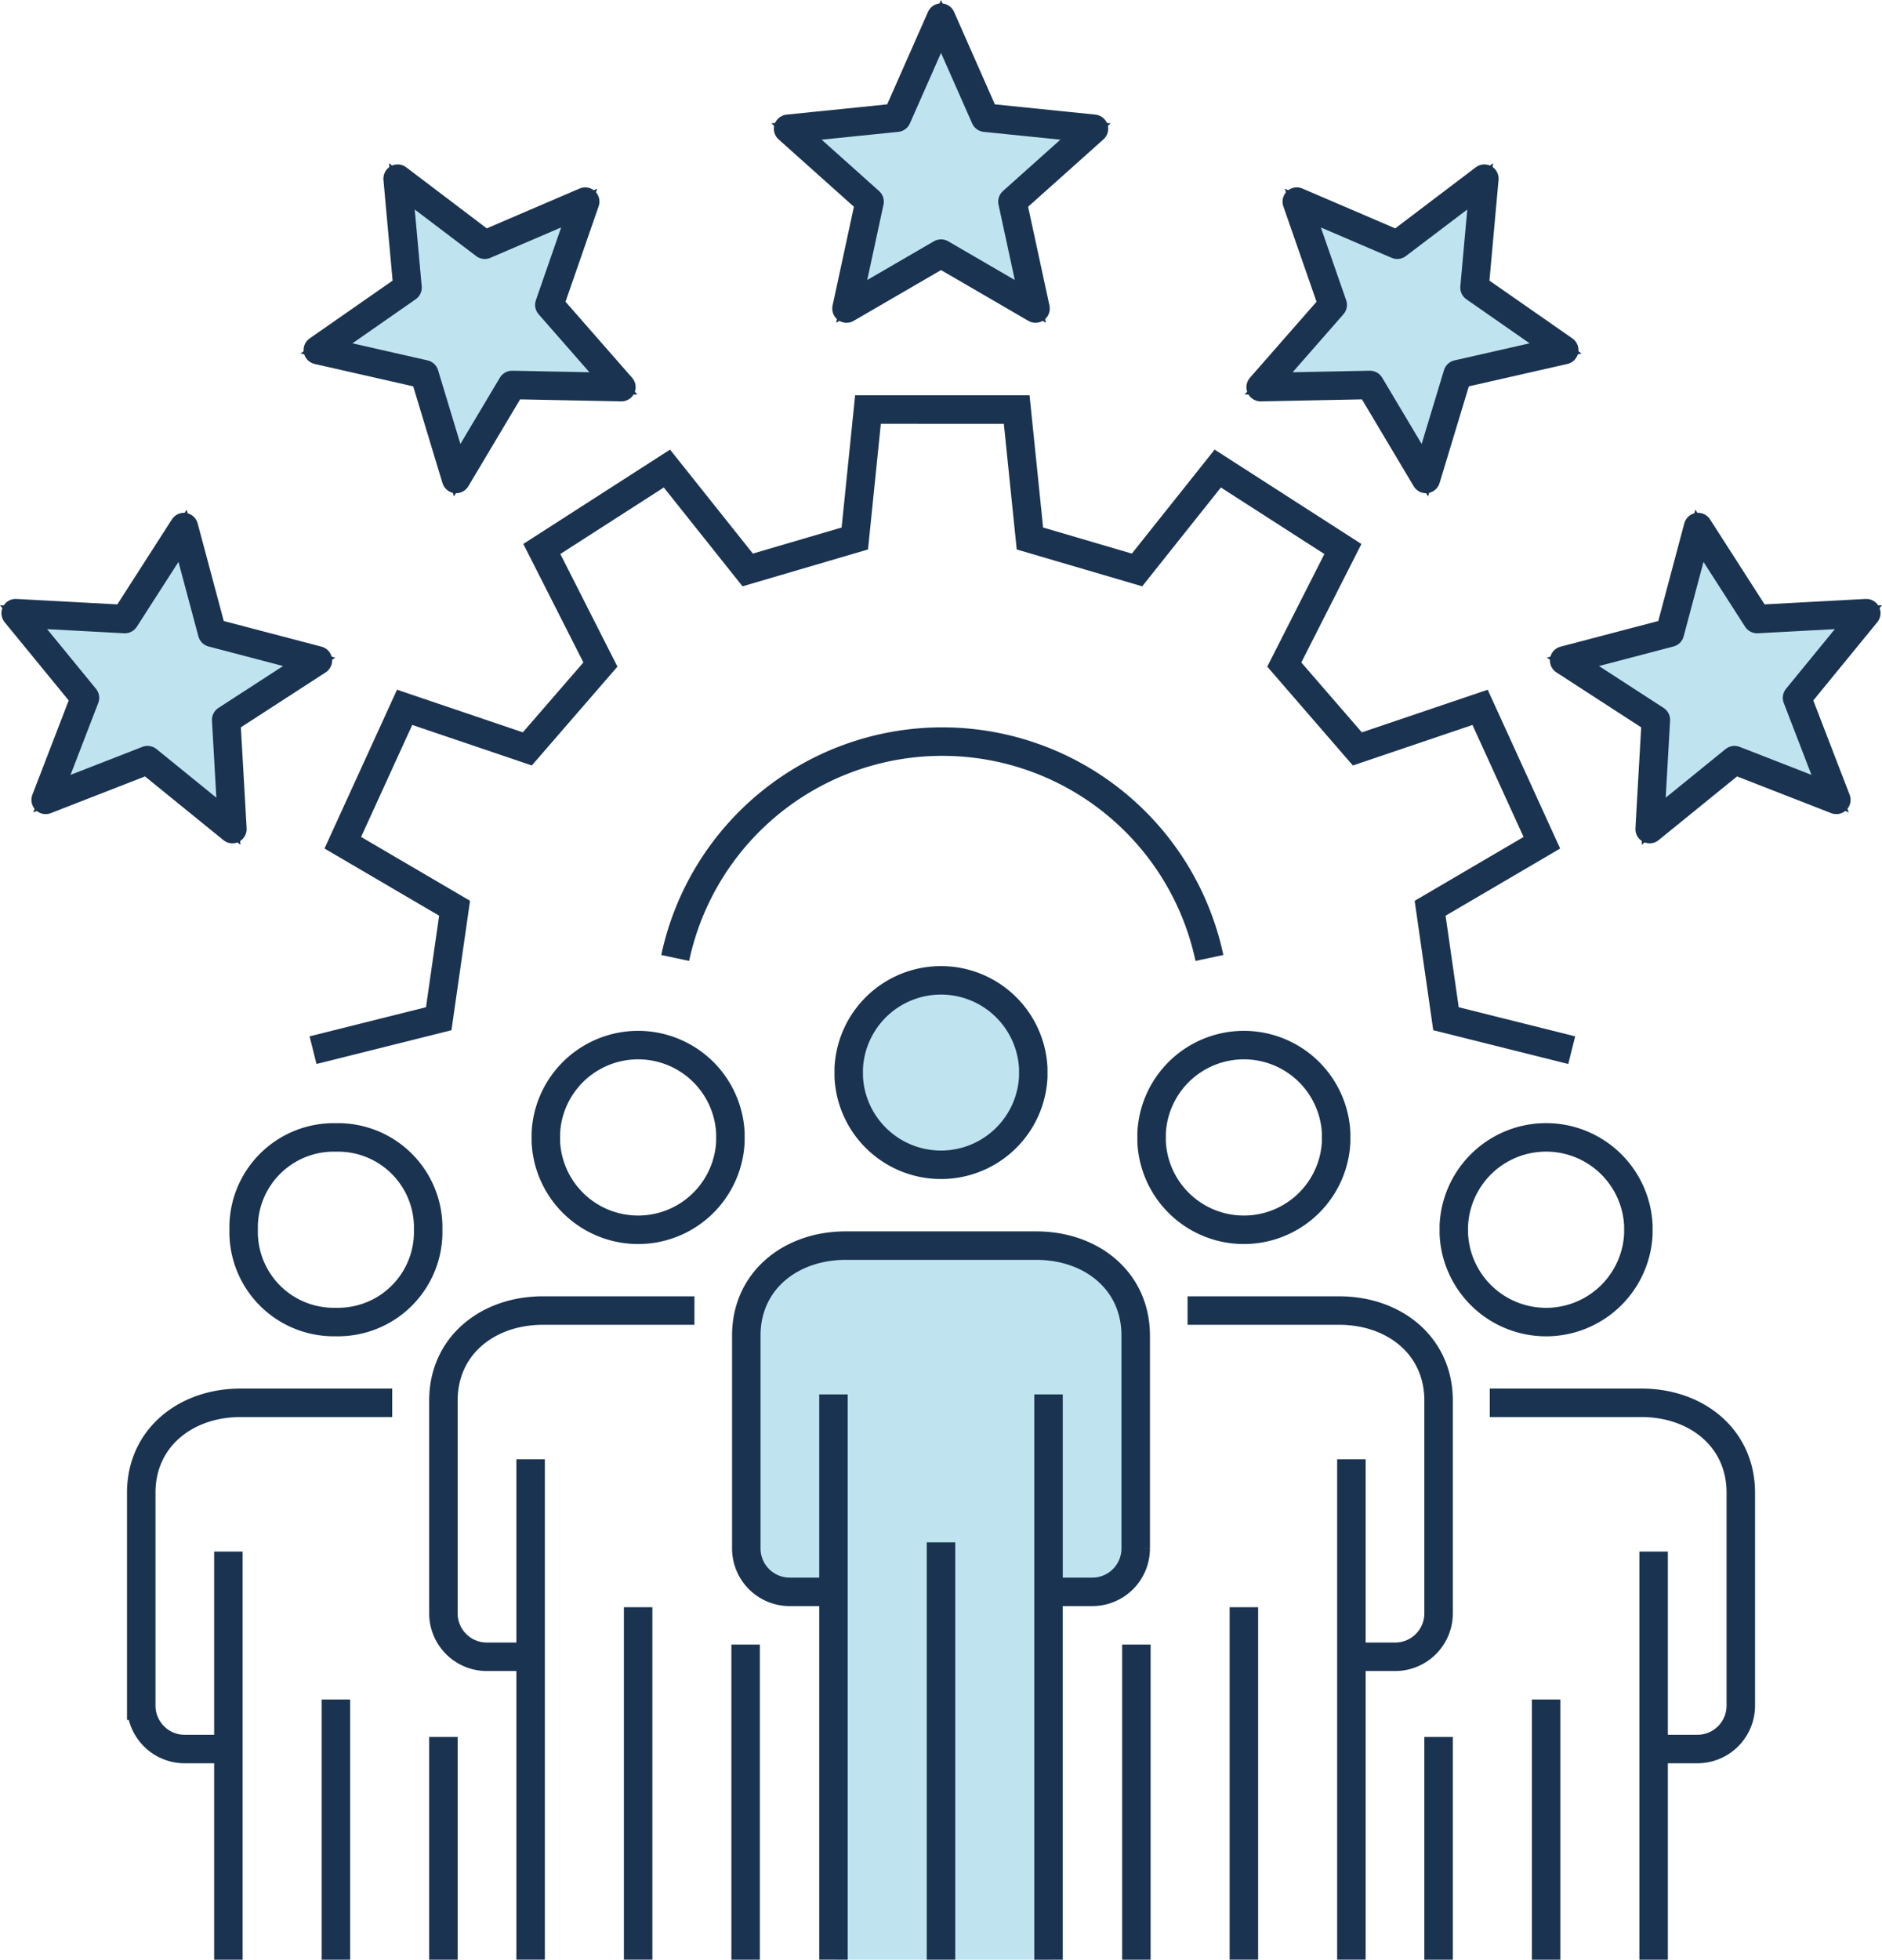 <svg id="グループ_13622" data-name="グループ 13622" xmlns="http://www.w3.org/2000/svg" xmlns:xlink="http://www.w3.org/1999/xlink" width="132.179" height="137.605" viewBox="0 0 132.179 137.605">
  <defs>
    <clipPath id="clip-path">
      <rect id="長方形_24261" data-name="長方形 24261" width="132.179" height="137.605" fill="none"/>
    </clipPath>
  </defs>
  <g id="グループ_13621" data-name="グループ 13621" clip-path="url(#clip-path)">
    <path id="パス_68916" data-name="パス 68916" d="M58.636,137.6v-25.83H55.552a3.047,3.047,0,0,1-3.039-3.039V93.779c0-3.855,3.124-6.315,6.979-6.315H72.883c3.855,0,6.979,2.46,6.979,6.315v14.957a3.047,3.047,0,0,1-3.039,3.039H73.739V137.6" fill="#bfe3ef"/>
    <path id="パス_68917" data-name="パス 68917" d="M21.986,73.739l8.827-2.208,1.114-7.757-7.851-4.6,4.342-9.508,8.617,2.92,5.134-5.924-4.115-8.115L46.84,32.9l5.673,7.12,7.523-2.209.925-9.053H71.406l.928,9.053,7.523,2.209,5.67-7.12,8.789,5.65L90.2,46.663l5.131,5.924,8.62-2.92,4.339,9.508-7.848,4.6,1.115,7.757,8.83,2.208" fill="none" stroke="#1a3350" stroke-miterlimit="10" stroke-width="2"/>
    <path id="パス_68918" data-name="パス 68918" d="M83.407,92.023h10.65c3.854,0,6.979,2.46,6.979,6.314v14.958A3.048,3.048,0,0,1,98,116.334H94.913" fill="none" stroke="#1a3350" stroke-miterlimit="10" stroke-width="2"/>
    <path id="パス_68919" data-name="パス 68919" d="M72.57,75.612a6.488,6.488,0,0,1-12.961,0v-.6a6.488,6.488,0,0,1,12.961,0Z" fill="#bfe3ef"/>
    <path id="パス_68920" data-name="パス 68920" d="M93.842,80.176a6.488,6.488,0,0,1-12.961,0v-.617a6.488,6.488,0,0,1,12.961,0Z" fill="none" stroke="#1a3350" stroke-miterlimit="10" stroke-width="2"/>
    <path id="パス_68921" data-name="パス 68921" d="M27.546,98.5H16.9c-3.854,0-6.979,2.46-6.979,6.314v14.958a3.049,3.049,0,0,0,3.039,3.039H16.04" fill="none" stroke="#1a3350" stroke-miterlimit="10" stroke-width="2"/>
    <path id="パス_68922" data-name="パス 68922" d="M17.111,86.656a6.332,6.332,0,0,0,6.481,6.172,6.331,6.331,0,0,0,6.48-6.172v-.617a6.331,6.331,0,0,0-6.48-6.172,6.332,6.332,0,0,0-6.481,6.172Z" fill="none" stroke="#1a3350" stroke-miterlimit="10" stroke-width="2"/>
    <path id="パス_68923" data-name="パス 68923" d="M16.041,108.949v28.656" fill="none" stroke="#1a3350" stroke-linejoin="round" stroke-width="2"/>
    <line id="線_296" data-name="線 296" y1="15.646" transform="translate(31.143 121.959)" fill="none" stroke="#1a3350" stroke-linejoin="round" stroke-width="2"/>
    <path id="パス_68924" data-name="パス 68924" d="M23.592,119.334v18.271" fill="none" stroke="#1a3350" stroke-linejoin="round" stroke-width="2"/>
    <path id="パス_68925" data-name="パス 68925" d="M104.633,98.5h10.65c3.854,0,6.979,2.46,6.979,6.314v14.958a3.049,3.049,0,0,1-3.039,3.039h-3.084" fill="none" stroke="#1a3350" stroke-miterlimit="10" stroke-width="2"/>
    <path id="パス_68926" data-name="パス 68926" d="M115.068,86.656a6.488,6.488,0,0,1-12.961,0v-.617a6.488,6.488,0,0,1,12.961,0Z" fill="none" stroke="#1a3350" stroke-miterlimit="10" stroke-width="2"/>
    <path id="パス_68927" data-name="パス 68927" d="M116.139,108.949v28.656" fill="none" stroke="#1a3350" stroke-linejoin="round" stroke-width="2"/>
    <line id="線_297" data-name="線 297" y1="15.646" transform="translate(101.036 121.959)" fill="none" stroke="#1a3350" stroke-linejoin="round" stroke-width="2"/>
    <path id="パス_68928" data-name="パス 68928" d="M108.588,119.334v18.271" fill="none" stroke="#1a3350" stroke-linejoin="round" stroke-width="2"/>
    <path id="パス_68929" data-name="パス 68929" d="M48.772,92.023H38.122c-3.854,0-6.979,2.46-6.979,6.314v14.958a3.049,3.049,0,0,0,3.039,3.039h3.084" fill="none" stroke="#1a3350" stroke-miterlimit="10" stroke-width="2"/>
    <path id="パス_68930" data-name="パス 68930" d="M38.337,80.176a6.488,6.488,0,0,0,12.961,0v-.617a6.488,6.488,0,0,0-12.961,0Z" fill="none" stroke="#1a3350" stroke-miterlimit="10" stroke-width="2"/>
    <path id="パス_68931" data-name="パス 68931" d="M58.538,111.775H55.454a3.047,3.047,0,0,1-3.039-3.039V93.779c0-3.855,3.124-6.315,6.979-6.315H72.785c3.855,0,6.979,2.46,6.979,6.315v14.957a3.047,3.047,0,0,1-3.039,3.039H73.641" fill="none" stroke="#1a3350" stroke-miterlimit="10" stroke-width="2"/>
    <path id="パス_68932" data-name="パス 68932" d="M72.57,75.612a6.488,6.488,0,0,1-12.961,0v-.6a6.488,6.488,0,0,1,12.961,0Z" fill="none" stroke="#1a3350" stroke-miterlimit="10" stroke-width="2"/>
    <path id="パス_68933" data-name="パス 68933" d="M73.641,97.91v39.7" fill="none" stroke="#1a3350" stroke-linejoin="round" stroke-width="2"/>
    <path id="パス_68934" data-name="パス 68934" d="M58.538,137.6V97.91" fill="none" stroke="#1a3350" stroke-linejoin="round" stroke-width="2"/>
    <path id="パス_68935" data-name="パス 68935" d="M66.09,108.3V137.6" fill="none" stroke="#1a3350" stroke-linejoin="round" stroke-width="2"/>
    <path id="パス_68936" data-name="パス 68936" d="M37.267,102.468V137.6" fill="none" stroke="#1a3350" stroke-linejoin="round" stroke-width="2"/>
    <line id="線_298" data-name="線 298" y1="22.126" transform="translate(52.369 115.479)" fill="none" stroke="#1a3350" stroke-linejoin="round" stroke-width="2"/>
    <path id="パス_68937" data-name="パス 68937" d="M44.818,112.854V137.6" fill="none" stroke="#1a3350" stroke-linejoin="round" stroke-width="2"/>
    <path id="パス_68938" data-name="パス 68938" d="M94.913,102.468V137.6" fill="none" stroke="#1a3350" stroke-linejoin="round" stroke-width="2"/>
    <line id="線_299" data-name="線 299" y1="22.126" transform="translate(79.81 115.479)" fill="none" stroke="#1a3350" stroke-linejoin="round" stroke-width="2"/>
    <path id="パス_68939" data-name="パス 68939" d="M87.362,112.854V137.6" fill="none" stroke="#1a3350" stroke-linejoin="round" stroke-width="2"/>
    <path id="パス_68940" data-name="パス 68940" d="M47.422,67.265a19.179,19.179,0,0,1,37.52,0" fill="none" stroke="#1a3350" stroke-miterlimit="10" stroke-width="2"/>
    <path id="パス_68941" data-name="パス 68941" d="M76.829,9.042l-5.722,5.117,1.621,7.506-6.636-3.859-6.64,3.859,1.621-7.506L55.351,9.042l7.638-.779,3.1-7.025,3.1,7.025Z" fill="#bfe3ef"/>
    <path id="パス_68942" data-name="パス 68942" d="M76.829,9.042l-5.722,5.117,1.621,7.506-6.636-3.859-6.64,3.859,1.621-7.506L55.351,9.042l7.638-.779,3.1-7.025,3.1,7.025Z" fill="none" stroke="#1a3350" stroke-miterlimit="10" stroke-width="1"/>
    <path id="パス_68943" data-name="パス 68943" d="M66.092,1.238l3.1,7.026,7.638.778L71.107,14.16l1.622,7.505-6.637-3.858-6.64,3.858,1.621-7.505L55.351,9.042l7.638-.778Z" fill="none" stroke="#1a3350" stroke-linecap="round" stroke-linejoin="round" stroke-width="2"/>
    <path id="パス_68944" data-name="パス 68944" d="M41.1,14.157l-2.519,7.251,5.061,5.776-7.676-.153-3.932,6.6-2.226-7.349-7.486-1.7,6.3-4.388-.7-7.649,6.119,4.639Z" fill="#bfe3ef"/>
    <path id="パス_68945" data-name="パス 68945" d="M41.1,14.157l-2.519,7.251,5.061,5.776-7.676-.153-3.932,6.6-2.226-7.349-7.486-1.7,6.3-4.388-.7-7.649,6.119,4.639Z" fill="none" stroke="#1a3350" stroke-miterlimit="10" stroke-width="1"/>
    <path id="パス_68946" data-name="パス 68946" d="M27.927,12.545l6.12,4.639L41.1,14.157l-2.518,7.251,5.06,5.776-7.675-.153-3.933,6.6-2.225-7.35-7.487-1.7,6.3-4.388Z" fill="none" stroke="#1a3350" stroke-linecap="round" stroke-linejoin="round" stroke-width="2"/>
    <path id="パス_68947" data-name="パス 68947" d="M12.921,37.008,14.9,44.426l7.427,1.948-6.443,4.174.439,7.667-5.961-4.84L3.208,56.164,5.968,49,1.1,43.055l7.668.413Z" fill="#bfe3ef"/>
    <path id="パス_68948" data-name="パス 68948" d="M12.921,37.008,14.9,44.426l7.427,1.948-6.443,4.174.439,7.667-5.961-4.84L3.208,56.164,5.968,49,1.1,43.055l7.668.413Z" fill="none" stroke="#1a3350" stroke-miterlimit="10" stroke-width="1"/>
    <path id="パス_68949" data-name="パス 68949" d="M1.1,43.055l7.668.413,4.148-6.46L14.9,44.426l7.427,1.948-6.442,4.174.438,7.667-5.961-4.84L3.207,56.164,5.967,49Z" fill="none" stroke="#1a3350" stroke-linecap="round" stroke-linejoin="round" stroke-width="2"/>
    <path id="パス_68950" data-name="パス 68950" d="M91.076,14.157,93.6,21.408l-5.061,5.776,7.675-.153,3.933,6.6,2.226-7.349,7.486-1.7-6.3-4.388.7-7.649-6.119,4.639Z" fill="#bfe3ef"/>
    <path id="パス_68951" data-name="パス 68951" d="M91.076,14.157,93.6,21.408l-5.061,5.776,7.675-.153,3.933,6.6,2.226-7.349,7.486-1.7-6.3-4.388.7-7.649-6.119,4.639Z" fill="none" stroke="#1a3350" stroke-miterlimit="10" stroke-width="1"/>
    <path id="パス_68952" data-name="パス 68952" d="M104.252,12.545l-6.12,4.639-7.055-3.027L93.6,21.408l-5.06,5.776,7.675-.153,3.933,6.6,2.225-7.35,7.487-1.7-6.3-4.388Z" fill="none" stroke="#1a3350" stroke-linecap="round" stroke-linejoin="round" stroke-width="2"/>
    <path id="パス_68953" data-name="パス 68953" d="M119.259,37.008l-1.977,7.418-7.427,1.948,6.443,4.174-.439,7.667,5.961-4.84,7.152,2.789L126.212,49l4.863-5.945-7.668.413Z" fill="#bfe3ef"/>
    <path id="パス_68954" data-name="パス 68954" d="M119.259,37.008l-1.977,7.418-7.427,1.948,6.443,4.174-.439,7.667,5.961-4.84,7.152,2.789L126.212,49l4.863-5.945-7.668.413Z" fill="none" stroke="#1a3350" stroke-miterlimit="10" stroke-width="1"/>
    <path id="パス_68955" data-name="パス 68955" d="M131.075,43.055l-7.668.413-4.148-6.46-1.977,7.418-7.427,1.948,6.442,4.174-.438,7.667,5.961-4.84,7.152,2.789L126.212,49Z" fill="none" stroke="#1a3350" stroke-linecap="round" stroke-linejoin="round" stroke-width="2"/>
  </g>
</svg>
